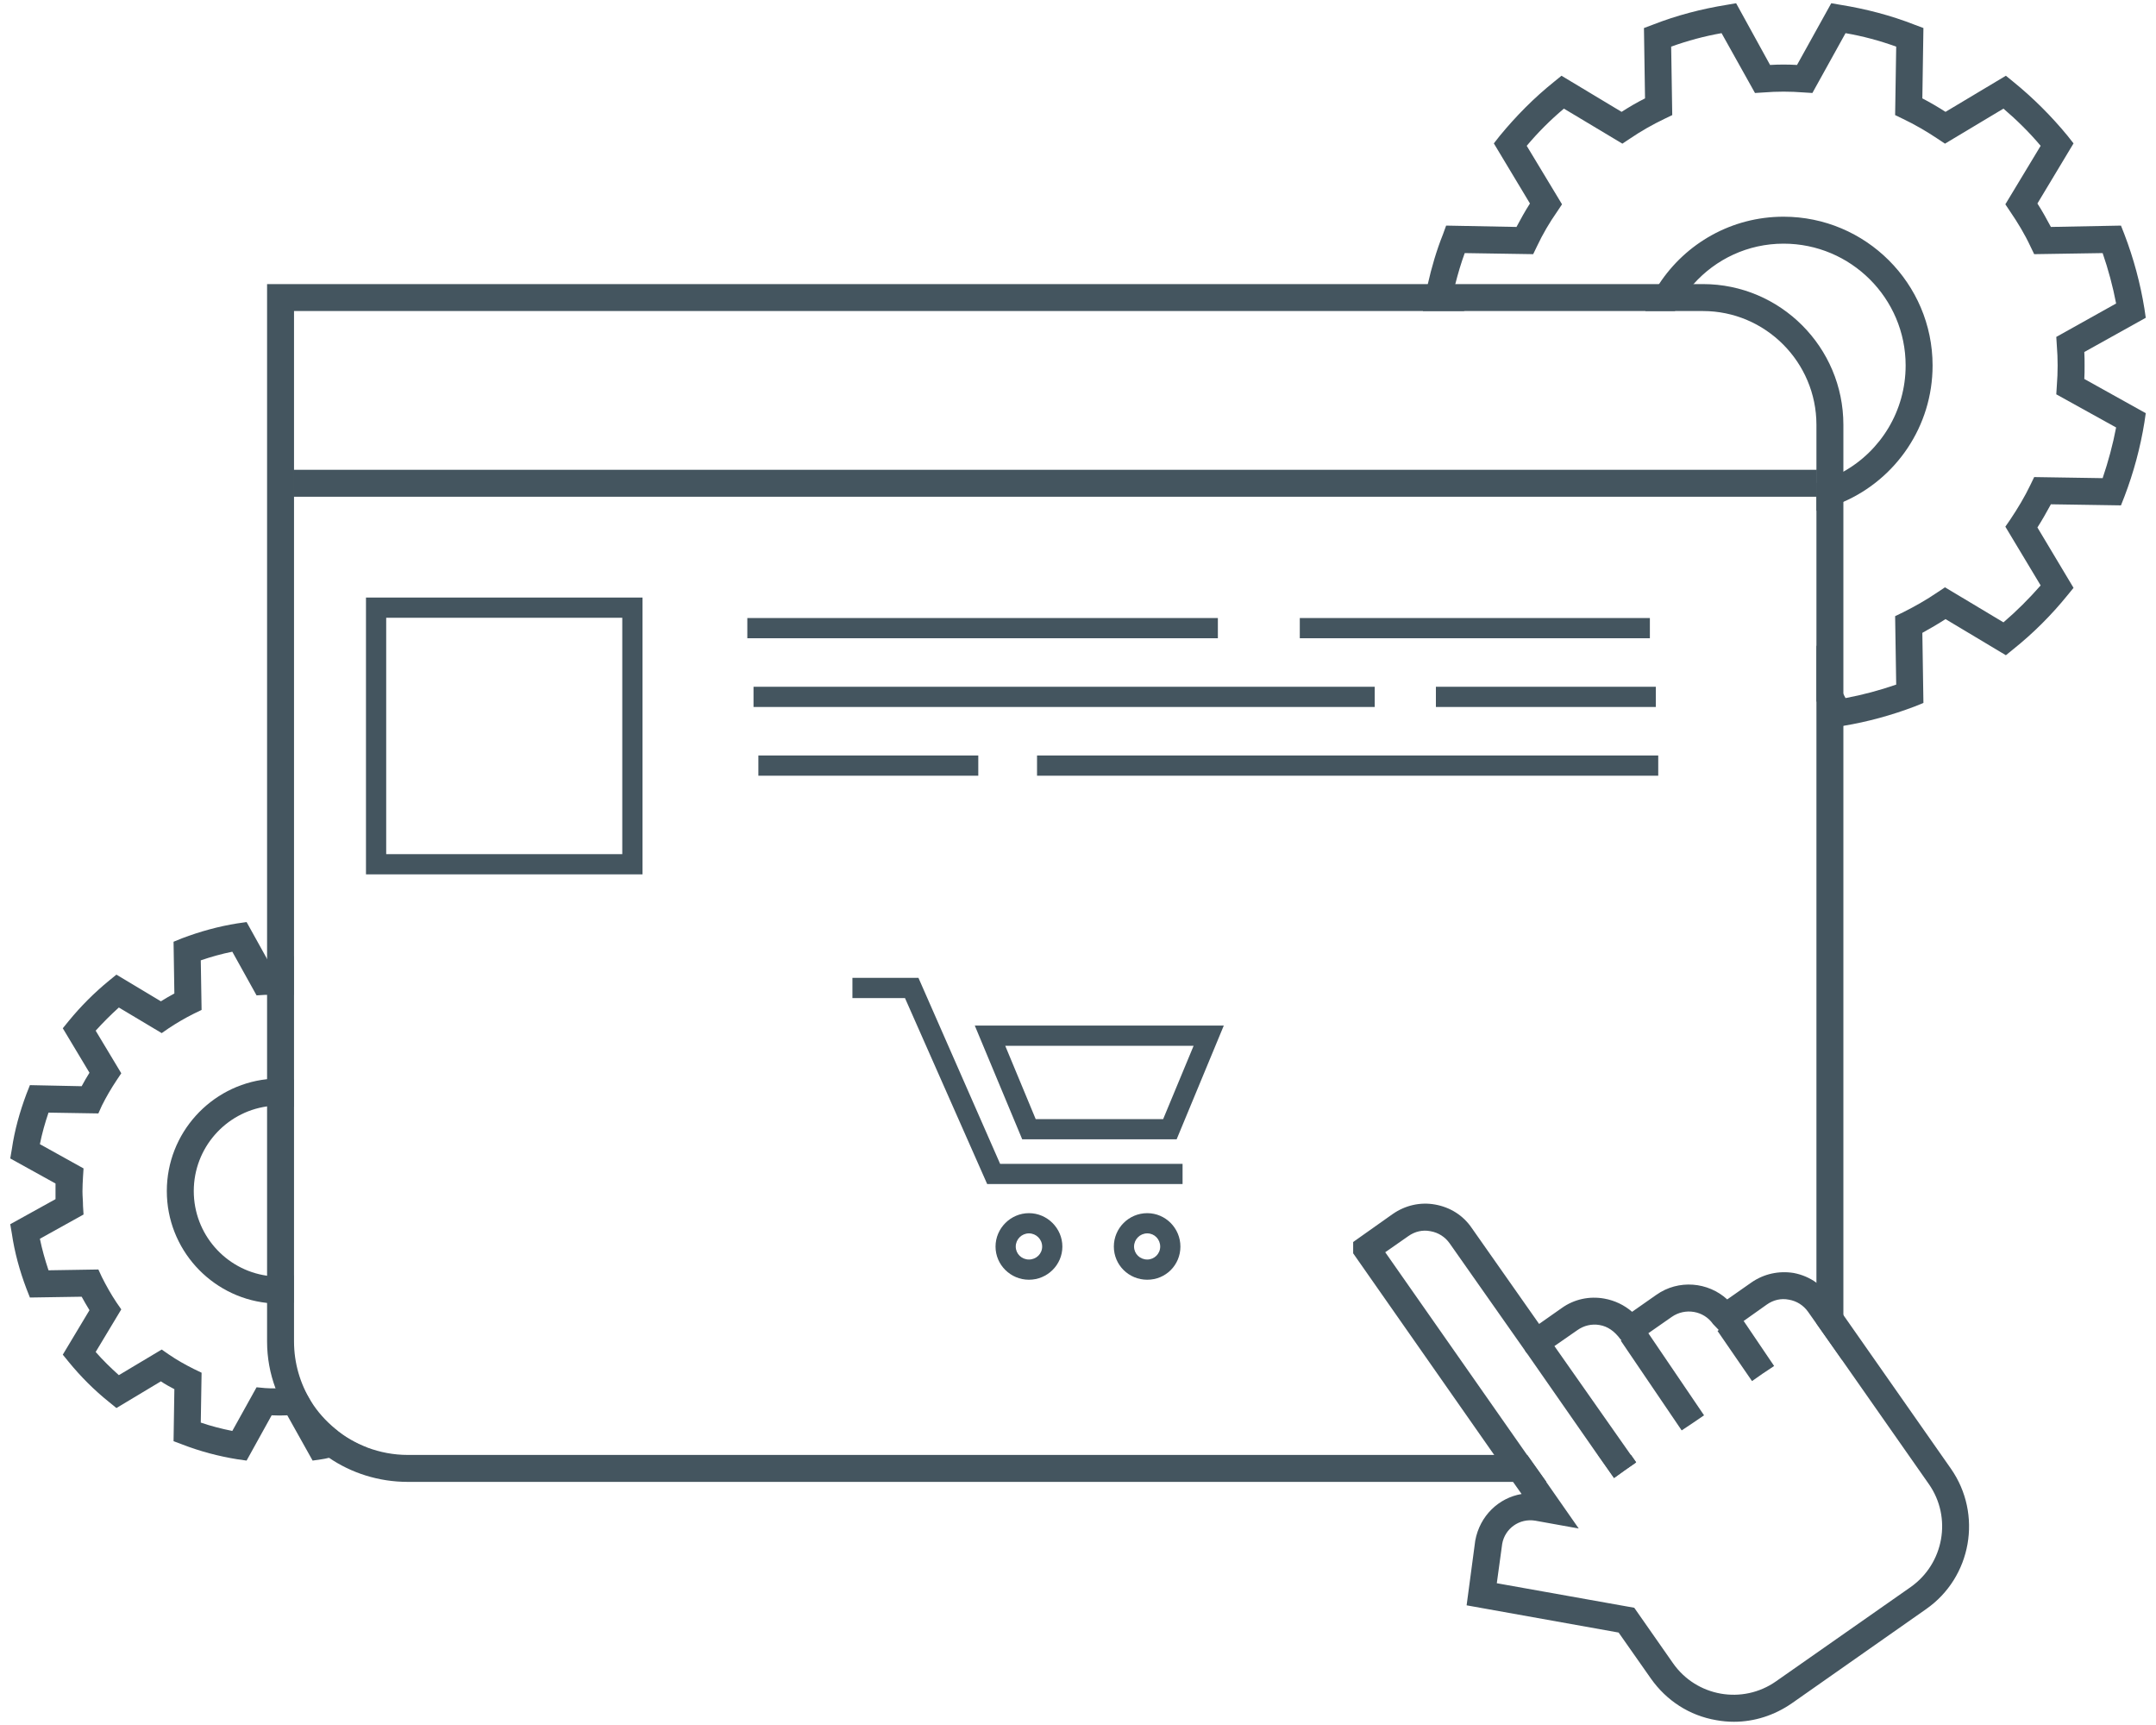 <svg xmlns="http://www.w3.org/2000/svg" viewBox="0 0 80 64"><defs><style>.j{fill:none;}.k{fill:#44555f;}</style></defs><g id="a"></g><g id="b"></g><g id="c"></g><g id="d"></g><g id="e"></g><g id="f"><g><g><path class="k" d="M66.18,8.04c-1.93,0-3.63,.99-4.62,2.5-.2,.31-.38,.65-.51,1h1.1c.18-.37,.41-.7,.69-1,.82-.92,2.01-1.5,3.34-1.5,2.5,0,4.53,2.03,4.53,4.52,0,1.69-.93,3.17-2.31,3.94-.16,.1-.33,.18-.5,.25-.16,.07-.33,.12-.5,.17v1.03c.35-.08,.68-.19,1-.33,1.95-.85,3.31-2.8,3.31-5.06,0-3.04-2.48-5.52-5.53-5.52Z"></path><path class="k" d="M77.35,13.56c0-.16,0-.33-.01-.5l2.28-1.27-.05-.34c-.15-.93-.4-1.86-.74-2.75l-.13-.33-2.6,.05c-.16-.3-.32-.59-.5-.87l1.34-2.23-.22-.28c-.6-.73-1.28-1.41-2.02-2.01l-.27-.22-2.24,1.34c-.28-.18-.57-.35-.86-.5l.04-2.61-.32-.12c-.89-.35-1.82-.59-2.75-.74l-.35-.06-1.27,2.29c-.33-.02-.67-.02-1,0l-1.26-2.29-.35,.06c-.93,.15-1.86,.39-2.75,.74l-.32,.12,.04,2.61c-.3,.15-.59,.32-.87,.5l-2.23-1.34-.27,.22c-.75,.6-1.42,1.28-2.02,2.01l-.22,.28,1.34,2.23c-.18,.28-.34,.57-.5,.87l-2.61-.05-.12,.33c-.24,.6-.42,1.22-.56,1.84-.07,.3-.13,.61-.18,.91v.09h1.55l-.5-.28c.04-.24,.09-.48,.15-.72,.1-.39,.21-.77,.35-1.15l2.54,.04,.14-.29c.21-.45,.47-.89,.75-1.29l.18-.27-1.31-2.17c.42-.5,.88-.96,1.38-1.38l2.17,1.3,.27-.18c.41-.28,.85-.53,1.29-.74l.29-.14-.04-2.54c.61-.22,1.24-.39,1.87-.5l1.24,2.22,.32-.02c.49-.04,.99-.04,1.49,0l.32,.02,1.23-2.22c.64,.11,1.27,.28,1.88,.5l-.04,2.54,.29,.14c.44,.21,.87,.46,1.29,.74l.27,.18,2.17-1.3c.49,.42,.96,.88,1.38,1.38l-1.31,2.17,.18,.27c.28,.41,.54,.84,.75,1.29l.14,.29,2.54-.04c.21,.61,.38,1.24,.5,1.87l-2.22,1.24,.02,.32c.02,.24,.03,.49,.03,.74s-.01,.5-.03,.75l-.02,.32,2.22,1.23c-.12,.63-.29,1.26-.5,1.88l-2.54-.04-.14,.29c-.21,.44-.47,.87-.75,1.29l-.18,.26,1.31,2.18c-.43,.49-.89,.95-1.38,1.37l-2.17-1.3-.27,.18c-.41,.28-.85,.53-1.29,.75l-.29,.14,.04,2.54c-.61,.21-1.24,.38-1.88,.5l-.08-.15-1-1.81v2.07l.55,.99,.35-.05s.07,0,.1-.02c.9-.15,1.78-.39,2.65-.72l.32-.13-.04-2.6c.29-.16,.58-.33,.86-.51l2.24,1.34,.27-.22c.74-.59,1.42-1.27,2.02-2.01l.22-.27-1.34-2.24c.18-.28,.34-.57,.5-.86l2.6,.04,.13-.33c.34-.89,.59-1.82,.74-2.75l.05-.34-2.28-1.27c.01-.16,.01-.33,.01-.5Z"></path></g><g><path class="k" d="M9.9,41.05c.15-.03,.31-.04,.47-.04,.18,0,.36,.02,.53,.05v-1.01c-.17-.03-.35-.04-.53-.04-.16,0-.31,.01-.47,.03-2.08,.23-3.71,2-3.71,4.15s1.63,3.92,3.71,4.15c.16,.02,.31,.03,.47,.03,.18,0,.36-.01,.53-.04v-1.01c-.17,.03-.35,.05-.53,.05-.16,0-.32-.01-.47-.04-1.53-.22-2.71-1.54-2.71-3.14s1.18-2.92,2.71-3.14Z"></path><path class="k" d="M12.43,53.02c-.1,.03-.2,.05-.3,.07l-.6-1.09-.3-.53-.32,.03c-.23,.01-.47,.02-.7,.01-.13,0-.25,0-.37-.01l-.32-.03-.9,1.62c-.4-.08-.79-.18-1.17-.31l.03-1.85-.29-.14c-.32-.16-.64-.34-.93-.54l-.26-.18-1.59,.95c-.3-.27-.59-.55-.86-.86l.95-1.58-.18-.26c-.2-.3-.38-.62-.54-.94l-.13-.28-1.85,.03c-.13-.39-.24-.78-.32-1.17l1.62-.9-.02-.32c0-.18-.02-.36-.02-.54s.01-.36,.02-.54l.02-.31-1.62-.9c.08-.4,.19-.79,.32-1.17l1.85,.03,.13-.29c.16-.32,.34-.63,.54-.93l.18-.27-.95-1.58c.27-.3,.56-.59,.86-.86l1.59,.95,.26-.18c.3-.2,.61-.38,.93-.54l.29-.14-.03-1.84c.38-.13,.77-.24,1.17-.32l.9,1.62,.32-.02h.06c.33-.03,.66-.03,1,0v-1.45l-.24,.43c-.19-.01-.38-.01-.58,0l-.18-.33-.75-1.35-.35,.05c-.69,.11-1.38,.3-2.04,.55l-.32,.13,.03,1.92c-.17,.09-.34,.19-.5,.29l-1.65-.99-.27,.22c-.55,.45-1.05,.95-1.5,1.5l-.22,.27,.99,1.65c-.1,.16-.2,.33-.29,.5l-1.92-.04-.13,.33c-.25,.67-.44,1.35-.54,2.04l-.06,.35,1.68,.93v.58l-1.68,.93,.06,.35c.1,.69,.29,1.38,.54,2.04l.13,.33,1.92-.03c.09,.17,.19,.33,.29,.5l-.99,1.65,.22,.27c.45,.55,.95,1.05,1.5,1.49l.27,.22,1.65-.99c.16,.11,.33,.2,.5,.29l-.03,1.93,.32,.12c.67,.26,1.36,.44,2.04,.55l.35,.05,.93-1.68c.2,.01,.39,.01,.58,0l.94,1.68,.34-.05c.08-.01,.17-.03,.25-.05,.48-.08,.97-.21,1.44-.37-.44-.17-.85-.4-1.2-.7Z"></path></g><g><path class="k" d="M60.52,53.98h-1.22l.59,.85,.41-.29,.41-.29-.19-.27Zm0,0h-1.22l.59,.85,.41-.29,.41-.29-.19-.27Zm2.67-43.44H9.91V49.77c0,.61,.11,1.19,.31,1.73,.36,1.06,1.07,1.96,1.98,2.58,.83,.57,1.85,.9,2.93,.9H57.38l-.71-1H15.13c-.53,0-1.03-.1-1.49-.27-.44-.17-.85-.4-1.2-.7-.35-.29-.66-.63-.9-1.02-.4-.65-.63-1.41-.63-2.22V11.54H63.19c2.32,0,4.21,1.9,4.21,4.22V49.1l.95,1.35c.03-.22,.05-.45,.05-.68V15.76c0-2.88-2.34-5.22-5.21-5.22Zm-2.67,43.44h-1.22l.59,.85,.41-.29,.41-.29-.19-.27Z"></path><g><rect class="k" x="10.91" y="17.43" width="56.49" height="1"></rect><rect class="k" x="10.41" y="17.43" width=".5" height="1"></rect><rect class="k" x="67.4" y="17.43" width=".5" height="1"></rect></g></g><g><path class="k" d="M72.39,54.49l-3.99-5.7-.49-.7c-.14-.2-.31-.37-.51-.5-.25-.18-.53-.3-.84-.36-.55-.09-1.11,.03-1.57,.35l-.9,.63c-.71-.65-1.81-.75-2.63-.17l-.9,.63c-.29-.25-.64-.42-1.03-.49-.55-.1-1.12,.02-1.58,.35l-.84,.59-2.5-3.56c-.32-.47-.8-.77-1.36-.87-.55-.1-1.11,.03-1.57,.35l-1.47,1.04v.42l5.24,7.49,.7,1,.31,.44c-.84,.14-1.55,.8-1.72,1.73l-.32,2.4,5.64,1.01,1.2,1.71c.58,.82,1.43,1.37,2.42,1.54,.22,.04,.44,.06,.66,.06,.76,0,1.5-.24,2.14-.68l4.99-3.5c1.69-1.18,2.1-3.52,.92-5.21Zm-1.49,4.39l-5,3.5c-1.24,.87-2.95,.57-3.82-.67l-1.44-2.06-5.1-.91,.2-1.46c.1-.57,.64-.96,1.23-.86l1.61,.29-1.2-1.72-.71-1-5.27-7.53,.86-.6c.24-.17,.53-.24,.82-.18,.29,.05,.54,.21,.71,.45l2.79,3.97,.05,.07,.15,.15h.36l.13-.09,.41-.29,.85-.59c.24-.17,.53-.24,.82-.19,.3,.05,.55,.22,.78,.53l.04,.04,.26,.25,.33-.23,.41-.29,.86-.6c.5-.35,1.19-.23,1.53,.26l.22,.23,.17,.18,.34-.24,.41-.28,.86-.61c.24-.17,.53-.24,.82-.18,.29,.05,.54,.21,.71,.45l.31,.44,.95,1.35,3.22,4.6c.87,1.24,.56,2.95-.67,3.82Z"></path><g><line class="j" x1="56.98" y1="49.81" x2="60.3" y2="54.55"></line><polygon class="k" points="60.71 54.26 60.29 54.55 59.89 54.84 59.29 53.99 56.63 50.17 56.58 50.1 56.98 49.82 57.39 49.53 57.67 49.93 60.52 53.99 60.71 54.26"></polygon></g><g><line class="j" x1="60.56" y1="49.45" x2="62.82" y2="52.78"></line><polygon class="k" points="63.23 52.51 62.82 52.79 62.4 53.07 60.14 49.74 60.16 49.73 60.57 49.46 60.97 49.18 61.16 49.46 63.23 52.51"></polygon></g><g><line class="j" x1="64.15" y1="49.09" x2="65.42" y2="50.96"></line><polygon class="k" points="65.83 50.68 65.41 50.96 65.01 51.24 63.73 49.38 63.77 49.35 64.15 49.1 64.57 48.82 64.7 49.01 65.83 50.68"></polygon></g></g><g><polygon class="k" points="43.88 43.18 43.88 43.93 36.63 43.93 33.58 37.03 31.63 37.03 31.63 36.28 34.08 36.28 37.11 43.18 43.88 43.18"></polygon><path class="k" d="M36.17,38.05l1.76,4.22h5.73l1.75-4.22h-9.24Zm6.99,3.47h-4.73l-1.13-2.72h6.99l-1.13,2.72Z"></path><path class="k" d="M38.18,45.01c-.68,0-1.24,.56-1.24,1.24s.56,1.23,1.24,1.23,1.24-.55,1.24-1.23-.56-1.24-1.24-1.24Zm0,1.72c-.27,0-.49-.21-.49-.48s.22-.49,.49-.49,.49,.22,.49,.49-.22,.48-.49,.48Z"></path><path class="k" d="M42.57,45.01c-.69,0-1.24,.56-1.24,1.24s.55,1.23,1.24,1.23,1.23-.55,1.23-1.23-.55-1.24-1.23-1.24Zm0,1.72c-.27,0-.49-.21-.49-.48s.22-.49,.49-.49,.48,.22,.48,.49-.22,.48-.48,.48Z"></path></g><g><path class="k" d="M13.58,22.17v10.27h10.26v-10.27H13.58Zm9.51,9.52H14.33v-8.77h8.76v8.77Z"></path><rect class="k" x="27.73" y="22.93" width="17.46" height=".75"></rect><rect class="k" x="48.23" y="22.93" width="12.99" height=".75"></rect><rect class="k" x="27.96" y="25.48" width="23.05" height=".75"></rect><rect class="k" x="38.48" y="28.03" width="23.05" height=".75"></rect><rect class="k" x="53.28" y="25.48" width="8.16" height=".75"></rect><rect class="k" x="28.14" y="28.03" width="8.16" height=".75"></rect></g></g></g><g id="g"></g><g id="h"></g><g id="i"></g></svg>